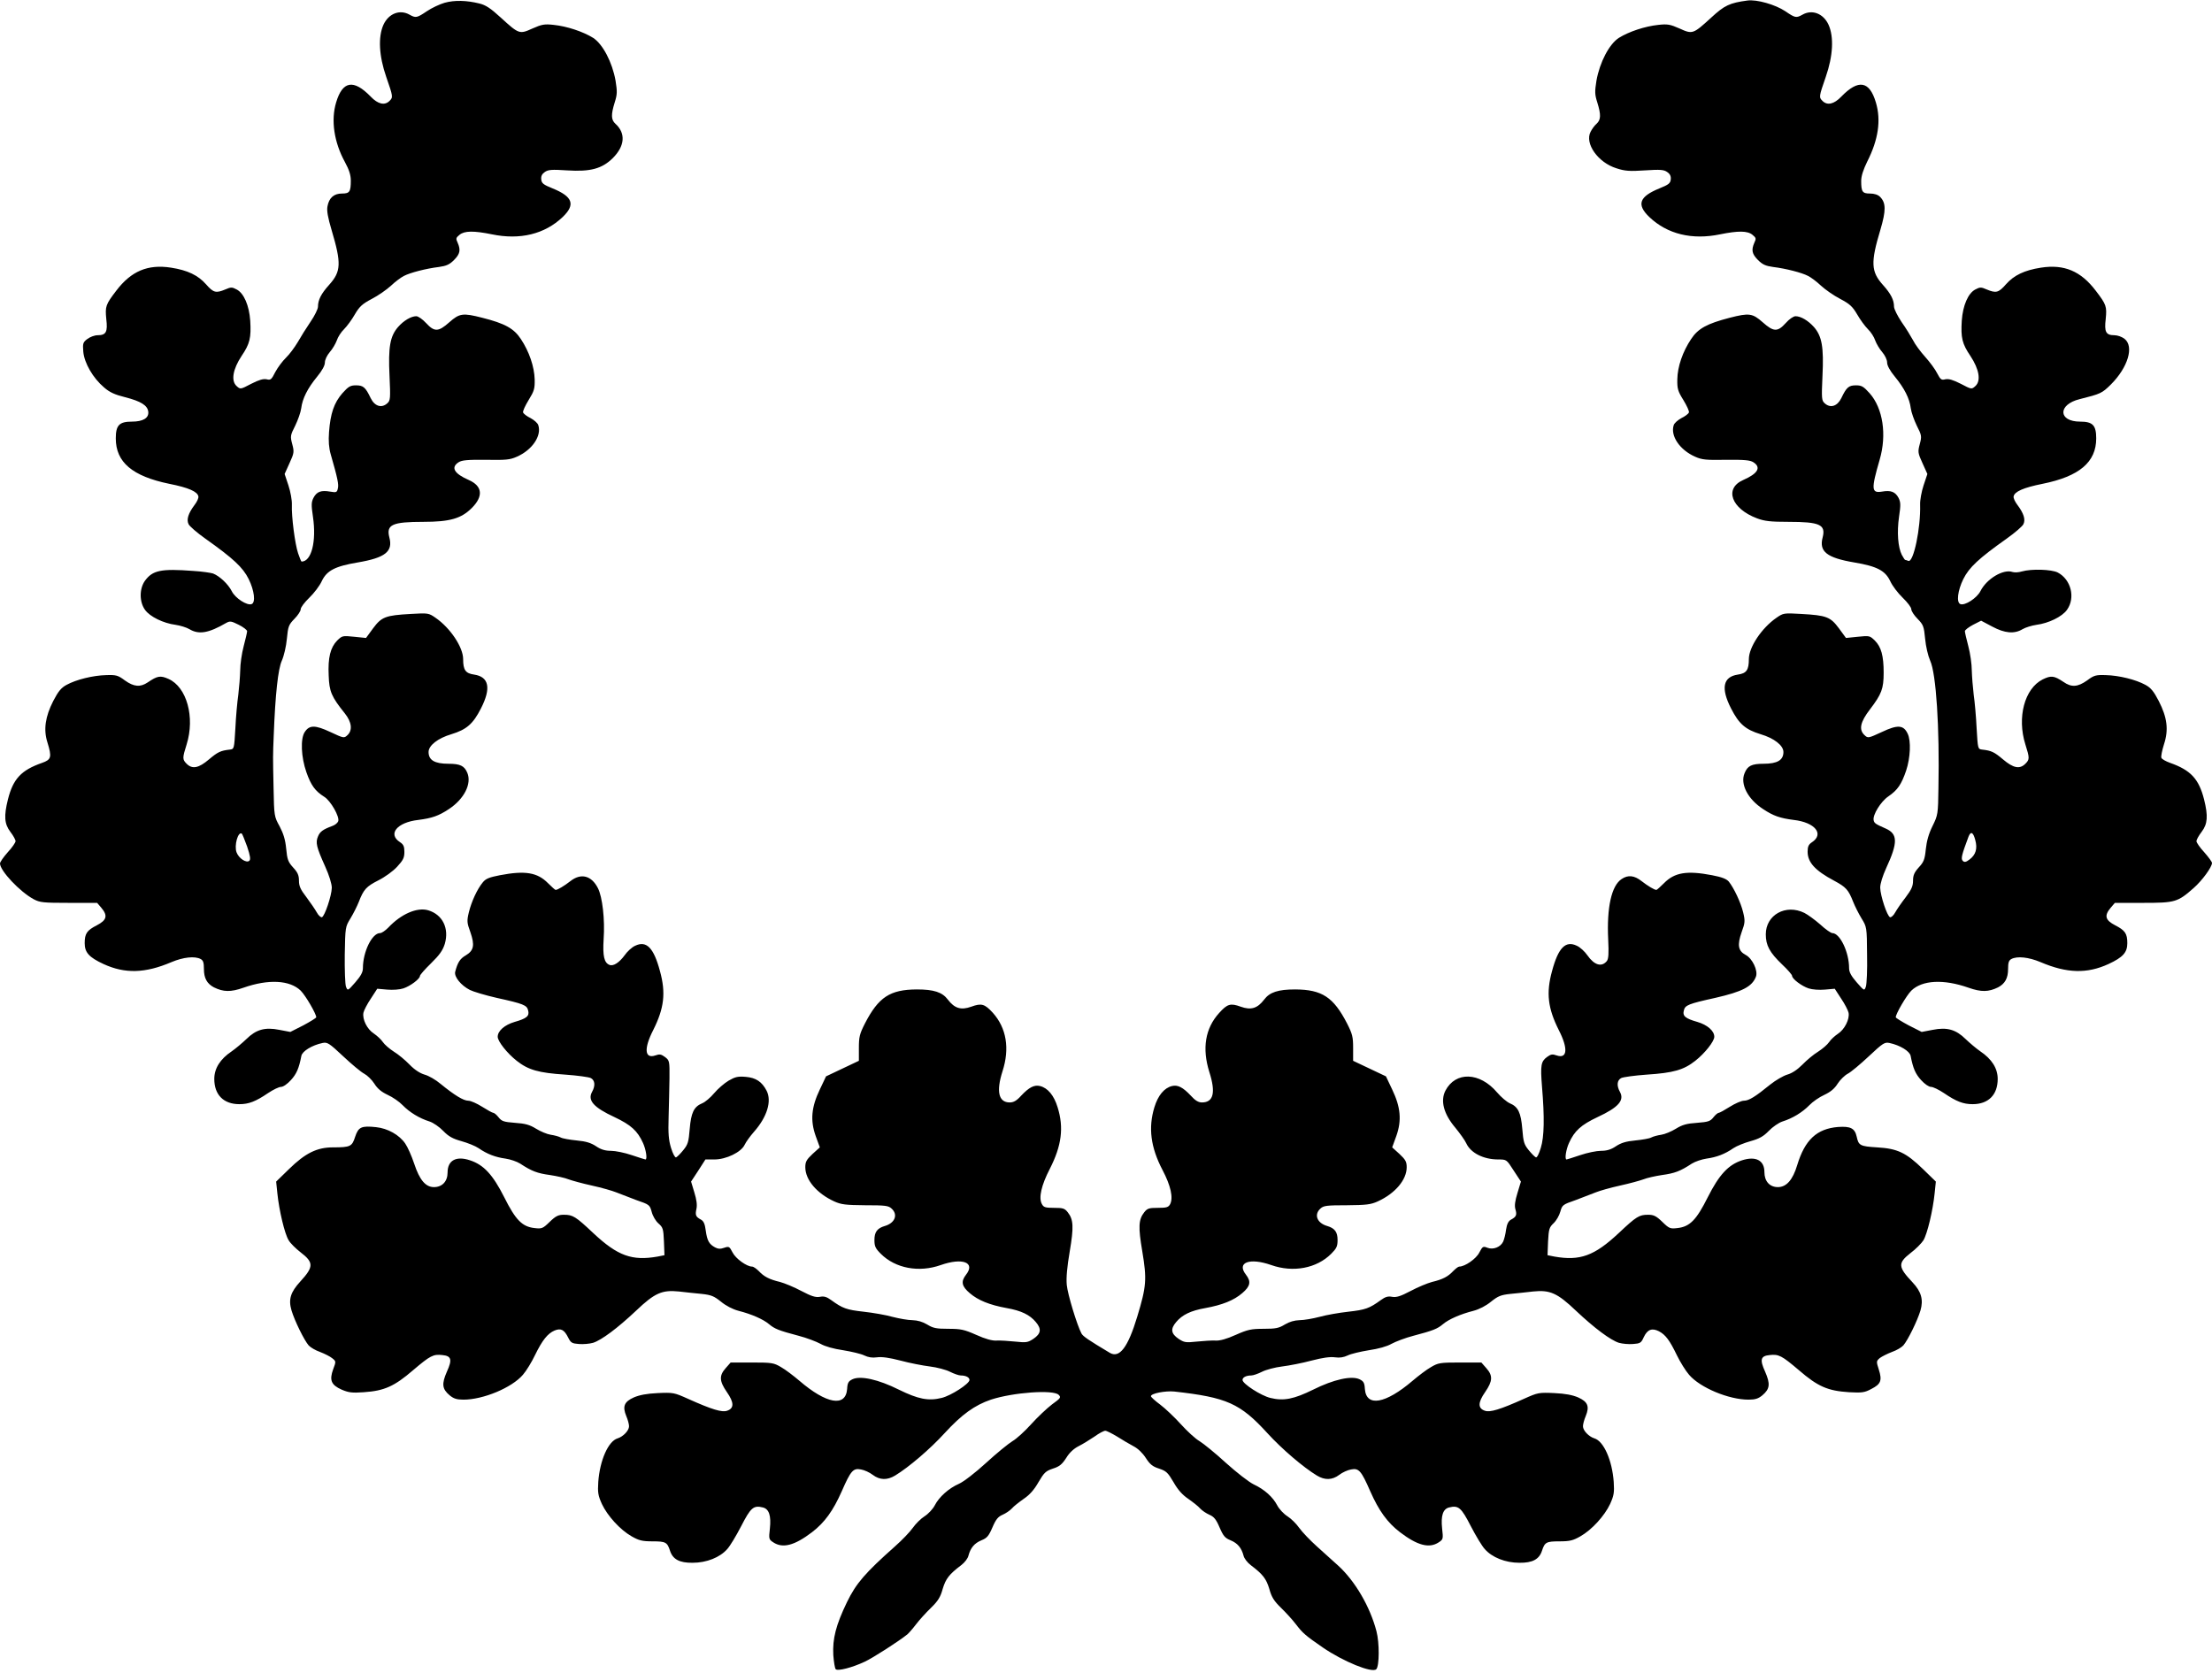 <?xml version="1.0" standalone="no"?>
<!DOCTYPE svg PUBLIC "-//W3C//DTD SVG 20010904//EN"
 "http://www.w3.org/TR/2001/REC-SVG-20010904/DTD/svg10.dtd">
<svg version="1.0" xmlns="http://www.w3.org/2000/svg"
 width="1280pt" height="968pt" viewBox="0 0 1280 968"
 preserveAspectRatio="xMidYMid meet">
<g transform="translate(0,968) scale(0.1,-0.1)"
fill="#000000" stroke="none">
<path d="M2573 9664 c-28 -8 -75 -30 -103 -49 -58 -39 -64 -40 -100 -20 -56
32 -121 7 -151 -58 -32 -71 -26 -181 16 -302 40 -115 40 -118 19 -139 -28 -28
-67 -19 -109 25 -99 102 -163 91 -200 -34 -31 -103 -12 -230 51 -345 24 -44
34 -75 34 -107 0 -65 -7 -75 -51 -75 -47 0 -75 -25 -84 -74 -5 -25 2 -64 24
-138 57 -192 55 -239 -14 -316 -47 -52 -65 -88 -65 -127 0 -13 -19 -52 -43
-87 -24 -35 -57 -88 -74 -118 -18 -30 -48 -71 -68 -90 -20 -19 -48 -57 -62
-83 -22 -44 -27 -48 -50 -42 -19 4 -44 -3 -89 -26 -63 -33 -63 -33 -85 -13
-33 30 -22 97 29 174 48 71 56 105 50 204 -6 88 -37 160 -79 181 -26 14 -33
14 -65 0 -55 -23 -69 -19 -112 30 -46 52 -106 81 -202 96 -135 21 -231 -20
-317 -133 -62 -81 -65 -91 -58 -164 9 -75 -1 -94 -50 -94 -18 0 -44 -10 -60
-22 -25 -19 -27 -26 -23 -74 6 -65 56 -152 120 -206 33 -29 63 -42 123 -57 90
-23 129 -47 133 -84 4 -36 -30 -57 -95 -57 -73 0 -93 -21 -93 -97 0 -138 96
-219 310 -263 111 -22 163 -45 168 -73 2 -9 -8 -31 -22 -49 -36 -48 -48 -84
-35 -111 5 -12 49 -50 97 -84 162 -115 217 -166 251 -234 33 -67 41 -136 17
-145 -26 -10 -95 34 -115 75 -21 41 -70 87 -108 102 -12 4 -64 12 -115 15
-187 14 -235 4 -280 -58 -32 -46 -32 -121 1 -167 28 -40 107 -78 177 -87 27
-4 63 -15 80 -25 55 -33 111 -23 213 36 22 12 29 11 73 -11 26 -13 48 -30 48
-37 0 -6 -9 -46 -20 -87 -11 -41 -20 -104 -20 -140 -1 -36 -6 -99 -11 -140 -6
-41 -14 -129 -17 -195 -7 -119 -7 -120 -32 -123 -54 -6 -70 -14 -121 -57 -59
-50 -96 -58 -129 -25 -25 25 -25 33 0 112 49 157 1 332 -105 379 -47 21 -64
18 -120 -20 -43 -29 -80 -26 -132 11 -40 30 -51 33 -109 31 -77 -2 -173 -26
-228 -56 -32 -17 -49 -38 -78 -94 -46 -90 -57 -165 -34 -238 27 -87 23 -101
-31 -120 -120 -42 -167 -92 -197 -211 -24 -96 -21 -142 14 -188 17 -22 30 -46
30 -54 0 -8 -20 -37 -45 -64 -25 -28 -45 -57 -45 -65 0 -42 115 -164 195 -207
36 -19 55 -21 203 -21 l164 0 24 -28 c39 -46 32 -72 -26 -102 -57 -29 -70 -48
-70 -103 0 -54 25 -82 109 -121 124 -57 241 -54 393 11 69 29 135 36 169 18
15 -8 19 -21 19 -58 0 -53 18 -85 58 -106 55 -27 97 -28 171 -2 145 51 268 44
331 -17 28 -28 90 -134 90 -154 0 -4 -34 -25 -75 -47 l-75 -38 -63 12 c-84 17
-135 2 -191 -53 -24 -23 -62 -55 -85 -71 -67 -45 -101 -99 -101 -160 0 -92 54
-146 145 -146 54 0 94 15 166 64 30 20 63 36 75 36 13 0 37 17 57 39 33 36 47
68 61 141 6 27 61 61 122 74 28 6 38 0 120 -77 49 -46 104 -92 122 -101 17 -9
44 -35 58 -57 18 -29 41 -48 77 -65 29 -13 68 -40 87 -60 40 -41 97 -76 155
-94 22 -7 58 -32 80 -55 31 -32 55 -45 105 -59 36 -10 81 -28 100 -41 49 -34
97 -52 155 -60 28 -4 66 -17 85 -29 67 -44 99 -56 172 -66 40 -6 89 -17 108
-25 19 -7 80 -24 135 -36 55 -12 118 -30 140 -39 22 -9 75 -29 117 -45 76 -26
78 -28 89 -68 6 -24 23 -53 39 -67 26 -23 29 -31 32 -105 l3 -79 -40 -8 c-148
-26 -231 4 -372 136 -102 96 -118 106 -170 106 -32 0 -47 -7 -82 -41 -40 -39
-46 -41 -88 -36 -71 8 -109 46 -175 178 -66 131 -119 188 -198 214 -80 27
-130 0 -130 -70 0 -52 -31 -85 -79 -85 -48 0 -83 41 -114 135 -15 45 -38 97
-52 117 -34 50 -101 88 -169 95 -85 9 -102 1 -121 -56 -18 -56 -27 -61 -128
-61 -93 0 -160 -33 -255 -126 l-74 -72 7 -68 c10 -98 42 -234 65 -271 10 -18
42 -49 69 -70 77 -59 77 -84 -1 -169 -57 -62 -70 -104 -51 -168 18 -60 73
-172 99 -202 11 -12 40 -29 66 -38 26 -10 58 -26 70 -36 23 -18 23 -19 6 -64
-23 -63 -12 -91 49 -118 40 -17 60 -20 128 -15 119 8 177 34 286 128 99 84
116 93 169 87 52 -5 58 -26 26 -96 -31 -71 -28 -100 16 -137 23 -19 41 -25 80
-25 114 0 280 69 344 144 20 23 51 74 70 114 42 86 73 125 113 142 37 15 56 5
79 -41 15 -30 22 -34 62 -37 25 -2 61 1 82 7 48 15 142 85 249 186 107 102
150 121 247 111 37 -4 96 -11 132 -14 56 -6 72 -13 112 -45 29 -24 68 -44 102
-53 75 -19 143 -49 176 -77 32 -27 56 -37 170 -67 47 -12 104 -34 128 -47 26
-15 76 -29 131 -37 49 -8 104 -21 122 -30 23 -11 46 -15 74 -11 27 4 71 -2
136 -19 52 -14 129 -29 170 -34 41 -5 94 -19 117 -31 22 -11 50 -21 61 -21 30
0 51 -11 51 -26 0 -22 -107 -91 -161 -104 -77 -19 -136 -7 -248 48 -118 59
-222 82 -268 60 -23 -11 -29 -20 -31 -56 -8 -107 -120 -87 -277 48 -33 28 -80
64 -105 78 -42 25 -53 27 -168 27 l-124 0 -29 -33 c-38 -43 -37 -74 7 -138 42
-60 43 -94 2 -108 -30 -11 -89 7 -227 69 -80 36 -86 37 -175 33 -64 -3 -105
-11 -138 -25 -56 -25 -67 -52 -44 -108 9 -21 16 -47 16 -59 0 -25 -34 -60 -66
-70 -54 -16 -103 -127 -112 -252 -4 -62 -1 -79 21 -128 32 -68 105 -149 172
-187 42 -24 61 -29 121 -29 76 0 85 -5 101 -54 16 -50 55 -71 131 -70 81 0
158 31 200 79 16 17 52 77 81 133 55 107 71 122 126 108 35 -9 48 -47 40 -122
-7 -60 -6 -63 20 -80 55 -36 123 -18 224 59 73 56 122 124 172 237 52 119 66
135 111 126 19 -3 50 -17 68 -31 41 -31 84 -32 130 -4 79 48 202 153 286 245
99 108 174 162 268 194 128 42 361 59 392 28 15 -15 12 -19 -39 -56 -30 -23
-84 -74 -120 -114 -37 -41 -85 -85 -108 -98 -23 -14 -92 -70 -153 -126 -61
-56 -131 -110 -157 -121 -59 -26 -115 -76 -140 -125 -11 -21 -37 -49 -59 -63
-21 -13 -52 -44 -68 -67 -17 -24 -63 -72 -104 -108 -172 -153 -224 -213 -277
-322 -64 -133 -84 -211 -79 -306 3 -40 9 -77 14 -82 12 -12 94 9 167 43 46 21
197 118 248 159 8 7 31 33 50 58 19 25 58 68 86 95 41 40 55 62 68 110 18 59
37 84 107 137 20 15 39 40 42 55 12 45 34 72 75 89 32 13 42 24 64 75 20 47
33 62 59 73 18 8 42 24 53 36 11 13 42 37 69 56 34 23 60 52 85 96 33 56 42
65 84 79 38 12 53 25 77 62 18 30 44 54 72 68 24 12 64 37 91 55 26 19 54 34
63 34 8 0 39 -16 69 -34 30 -19 72 -44 95 -56 25 -13 52 -39 70 -67 24 -37 39
-50 77 -62 42 -14 51 -23 84 -79 25 -44 51 -73 85 -96 27 -19 58 -43 69 -56
11 -12 35 -28 53 -36 26 -11 39 -26 59 -73 22 -51 32 -62 64 -75 41 -17 63
-44 75 -89 3 -15 22 -40 42 -55 70 -53 89 -78 107 -137 13 -48 27 -70 68 -110
28 -27 67 -70 86 -95 39 -51 55 -65 155 -134 118 -81 286 -150 310 -126 18 18
19 152 1 220 -37 142 -124 291 -222 380 -27 25 -82 74 -122 110 -40 36 -86 84
-103 108 -16 23 -47 54 -68 67 -22 14 -48 42 -59 63 -25 48 -73 92 -137 122
-27 13 -99 69 -160 124 -61 56 -130 112 -153 126 -23 13 -71 57 -108 98 -36
40 -90 91 -119 113 -30 22 -54 44 -54 49 0 16 83 32 135 27 304 -34 381 -68
539 -241 84 -92 207 -197 286 -245 46 -28 89 -27 130 4 18 14 49 28 68 31 45
9 59 -7 111 -126 50 -113 99 -181 172 -237 101 -77 169 -95 224 -59 26 17 27
20 20 80 -8 75 5 113 40 122 55 14 71 -1 126 -108 29 -56 65 -116 81 -133 42
-48 119 -79 200 -79 76 -1 115 20 131 70 16 49 25 54 101 54 60 0 79 5 121 29
67 38 140 119 172 187 22 49 25 66 21 128 -9 125 -58 236 -112 252 -32 10 -66
45 -66 70 0 12 7 38 16 59 23 56 12 83 -44 108 -33 14 -74 22 -138 25 -89 4
-95 3 -175 -33 -138 -62 -197 -80 -227 -69 -41 14 -40 48 2 108 44 64 45 95 7
138 l-29 33 -124 0 c-115 0 -126 -2 -168 -27 -25 -14 -72 -50 -105 -78 -158
-135 -269 -154 -277 -48 -2 36 -8 45 -31 56 -46 22 -150 -1 -268 -60 -112 -55
-171 -67 -248 -48 -54 13 -161 82 -161 104 0 15 21 26 51 26 11 0 39 10 61 21
23 12 76 26 117 31 41 5 118 20 170 34 65 17 109 23 136 19 28 -4 51 0 74 11
18 9 73 22 122 30 55 8 105 22 131 37 24 13 81 35 128 47 114 30 138 40 170
67 33 28 101 58 176 77 34 9 73 29 102 53 40 32 56 39 112 45 36 3 95 10 132
14 97 10 140 -9 247 -111 107 -101 201 -171 249 -186 21 -6 57 -9 82 -7 41 3
47 6 62 40 21 44 47 54 87 34 39 -20 63 -53 105 -140 19 -39 50 -89 70 -112
64 -75 230 -144 344 -144 39 0 57 6 80 25 44 37 47 66 16 137 -32 70 -26 91
26 96 53 6 70 -3 169 -87 111 -96 168 -120 291 -128 75 -4 90 -2 129 19 55 28
63 49 43 112 -15 47 -15 49 6 67 12 9 44 25 70 35 26 9 55 26 66 38 26 30 81
142 99 202 18 62 5 109 -46 163 -84 89 -86 111 -12 169 31 23 64 57 75 74 23
38 55 174 65 272 l7 68 -74 72 c-99 96 -148 119 -266 126 -99 6 -107 11 -118
62 -11 49 -36 61 -108 56 -123 -10 -192 -75 -236 -220 -26 -87 -63 -128 -112
-128 -48 0 -78 34 -78 87 0 68 -50 94 -130 68 -79 -26 -132 -83 -198 -214 -66
-132 -104 -170 -175 -178 -42 -5 -48 -3 -88 36 -35 34 -50 41 -82 41 -52 0
-68 -10 -170 -106 -141 -132 -224 -162 -372 -136 l-40 8 3 79 c4 73 7 82 32
106 16 15 33 45 39 67 11 39 14 41 89 67 42 16 95 36 117 45 22 9 85 27 140
39 55 12 116 29 135 36 19 8 68 19 108 25 73 10 105 22 172 66 19 12 58 25 85
29 58 8 106 26 155 60 19 13 64 31 100 41 50 14 74 27 105 59 22 23 58 48 80
55 58 18 115 53 155 94 19 20 58 47 87 60 36 17 59 36 77 65 14 22 41 48 58
57 18 9 73 55 122 101 82 77 92 83 120 77 61 -13 116 -47 122 -74 14 -73 28
-105 61 -141 20 -22 44 -39 57 -39 12 0 45 -16 75 -36 72 -49 112 -64 166 -64
91 0 145 54 145 146 0 61 -34 115 -101 160 -23 16 -61 48 -85 71 -56 55 -107
70 -191 53 l-63 -12 -75 38 c-41 22 -75 43 -75 47 0 20 62 126 90 154 63 61
186 68 331 17 74 -26 116 -25 171 2 40 21 58 53 58 106 0 37 4 50 19 58 34 18
100 11 169 -18 152 -65 269 -68 393 -11 84 39 109 67 109 121 0 55 -13 74 -70
103 -58 30 -65 56 -26 102 l24 28 164 0 c185 0 199 4 292 86 49 43 106 121
106 145 0 6 -20 34 -45 62 -25 27 -45 56 -45 64 0 8 13 32 30 54 35 46 38 92
14 188 -30 118 -77 169 -196 211 -25 9 -49 22 -51 30 -3 7 4 42 15 77 28 85
19 155 -30 251 -29 56 -46 77 -78 94 -55 30 -151 54 -228 56 -58 2 -69 -1
-109 -31 -54 -38 -90 -41 -137 -8 -54 36 -71 38 -120 14 -105 -53 -149 -220
-100 -376 25 -79 25 -87 0 -112 -33 -33 -70 -25 -129 25 -51 43 -67 51 -121
57 -25 3 -25 4 -32 123 -3 66 -11 154 -17 195 -5 41 -10 104 -11 140 0 36 -9
99 -20 140 -11 41 -20 81 -20 87 0 7 21 23 47 37 l47 24 64 -34 c73 -39 128
-44 176 -15 17 10 53 21 80 25 70 9 149 47 177 87 50 70 23 176 -54 216 -36
18 -151 22 -207 6 -19 -6 -44 -7 -55 -3 -52 18 -149 -39 -185 -111 -21 -41
-90 -85 -116 -75 -24 9 -16 78 17 145 34 68 89 119 251 234 48 34 92 72 97 84
13 27 1 63 -35 111 -14 18 -24 40 -22 49 5 28 57 51 167 73 214 43 311 126
311 263 0 76 -20 97 -93 97 -128 0 -130 99 -3 130 123 31 129 34 181 85 99 99
135 220 79 264 -15 12 -41 21 -59 21 -49 0 -59 19 -50 94 7 73 4 83 -58 164
-86 113 -182 154 -317 133 -96 -15 -156 -44 -202 -96 -43 -49 -57 -53 -112
-30 -32 14 -39 14 -65 0 -42 -21 -73 -93 -79 -181 -6 -99 2 -133 50 -204 51
-77 62 -144 29 -174 -22 -20 -22 -20 -85 13 -45 23 -70 30 -89 26 -23 -6 -28
-2 -47 34 -11 23 -43 66 -70 96 -27 30 -59 73 -70 96 -12 22 -41 70 -66 105
-24 36 -44 76 -44 89 0 39 -18 75 -65 127 -68 76 -71 129 -14 318 33 112 33
156 -2 191 -12 12 -33 19 -58 19 -44 0 -51 10 -51 73 0 28 12 65 35 112 64
126 81 239 50 342 -37 125 -101 136 -200 34 -42 -44 -81 -53 -109 -25 -21 21
-21 24 19 139 42 121 48 231 16 302 -30 65 -95 90 -151 58 -36 -20 -42 -19
-99 20 -59 39 -165 69 -219 62 -104 -14 -133 -28 -210 -99 -105 -96 -108 -97
-183 -63 -54 24 -70 27 -123 21 -77 -8 -170 -39 -228 -75 -56 -36 -111 -141
-130 -248 -10 -63 -10 -79 5 -126 22 -71 21 -100 -4 -123 -12 -10 -27 -31 -35
-47 -35 -67 43 -178 150 -211 49 -16 76 -18 165 -12 89 6 110 4 129 -10 16
-11 22 -24 20 -42 -2 -23 -13 -31 -65 -52 -118 -48 -134 -94 -59 -166 104 -99
247 -134 410 -100 104 21 158 21 187 -3 21 -17 22 -22 11 -45 -19 -43 -14 -66
21 -101 26 -26 44 -34 87 -40 74 -9 167 -33 203 -52 16 -8 50 -33 74 -56 25
-23 75 -58 112 -77 55 -29 71 -44 98 -90 17 -30 45 -68 62 -85 17 -16 36 -46
42 -65 7 -19 25 -50 41 -68 16 -19 28 -44 28 -60 0 -17 16 -47 45 -82 55 -67
85 -126 92 -183 3 -23 19 -68 35 -101 28 -55 29 -61 17 -106 -12 -45 -11 -52
16 -111 l28 -62 -22 -66 c-12 -36 -21 -86 -20 -111 4 -135 -38 -337 -68 -326
-8 3 -16 6 -19 6 -2 0 -10 13 -19 29 -22 44 -29 130 -16 220 10 68 10 84 -3
110 -19 35 -44 45 -96 36 -61 -10 -63 13 -13 185 42 144 19 297 -58 384 -35
39 -46 46 -79 46 -42 0 -55 -11 -85 -74 -23 -47 -63 -60 -96 -30 -18 16 -19
27 -13 159 8 166 -3 229 -49 282 -34 38 -76 63 -107 63 -12 0 -37 -17 -57 -40
-47 -52 -70 -51 -133 5 -59 52 -78 55 -191 26 -131 -34 -183 -62 -223 -123
-49 -73 -79 -160 -80 -234 -1 -53 3 -68 35 -119 20 -33 35 -65 32 -72 -3 -8
-23 -23 -44 -33 -20 -11 -41 -29 -44 -41 -20 -61 35 -143 124 -182 40 -18 64
-20 180 -18 106 1 138 -2 157 -14 47 -30 26 -66 -59 -103 -111 -49 -69 -166
81 -222 43 -16 78 -20 182 -20 180 0 216 -16 197 -90 -22 -82 24 -118 183
-145 131 -22 179 -47 208 -108 12 -27 45 -70 72 -96 28 -27 50 -56 50 -67 0
-10 16 -35 36 -55 34 -35 37 -44 44 -116 4 -44 17 -99 29 -126 35 -75 55 -389
48 -737 -2 -151 -3 -157 -34 -220 -22 -44 -34 -87 -39 -134 -6 -60 -12 -75
-41 -106 -26 -29 -33 -46 -33 -77 0 -31 -9 -51 -42 -95 -24 -31 -51 -70 -61
-88 -9 -17 -23 -30 -30 -28 -17 6 -56 124 -57 171 0 23 14 68 35 114 68 147
67 197 -3 228 -59 26 -67 31 -70 49 -6 30 41 107 85 137 54 37 76 70 103 149
25 75 29 173 9 214 -24 51 -58 53 -149 10 -78 -36 -81 -37 -100 -19 -35 32
-26 76 31 150 67 88 79 119 79 212 0 98 -14 149 -51 186 -29 28 -31 29 -98 22
l-69 -7 -41 56 c-49 66 -72 75 -218 83 -101 6 -104 5 -143 -22 -86 -59 -160
-171 -160 -239 0 -64 -14 -83 -64 -90 -86 -13 -99 -79 -39 -196 46 -90 83
-122 171 -149 78 -23 132 -65 132 -103 0 -47 -35 -68 -115 -68 -69 0 -93 -12
-110 -55 -26 -62 18 -149 107 -207 60 -40 99 -53 177 -63 124 -14 179 -82 105
-130 -18 -12 -24 -24 -24 -54 0 -61 43 -109 152 -167 71 -38 84 -53 112 -124
10 -25 31 -67 48 -95 30 -49 31 -50 32 -210 2 -88 -2 -171 -7 -185 -9 -25 -9
-25 -53 25 -32 37 -44 59 -44 82 0 93 -53 203 -97 203 -8 0 -40 22 -70 50 -31
27 -72 57 -92 67 -108 53 -223 -12 -223 -124 0 -64 22 -105 94 -174 32 -30 58
-60 58 -66 0 -18 56 -60 96 -73 21 -7 61 -10 94 -7 l57 5 37 -57 c21 -31 40
-68 43 -82 7 -37 -23 -97 -62 -122 -18 -12 -41 -33 -50 -47 -10 -15 -39 -40
-64 -56 -25 -15 -66 -49 -91 -75 -30 -30 -60 -50 -88 -58 -23 -7 -68 -33 -99
-58 -86 -70 -123 -93 -152 -93 -14 0 -51 -16 -81 -35 -30 -19 -59 -35 -64 -35
-6 0 -20 -12 -31 -26 -18 -23 -30 -27 -95 -32 -59 -4 -85 -11 -122 -34 -26
-16 -64 -32 -85 -35 -21 -3 -47 -10 -58 -16 -11 -6 -52 -13 -92 -17 -54 -5
-83 -14 -113 -34 -28 -19 -53 -26 -86 -26 -25 0 -79 -11 -120 -25 -41 -14 -77
-25 -79 -25 -12 0 -3 58 14 95 32 71 70 105 165 150 121 56 157 97 130 146
-20 36 -17 67 7 80 12 6 78 15 148 20 154 10 214 27 281 80 56 44 110 113 110
139 0 34 -40 69 -98 86 -70 20 -87 34 -78 67 7 30 27 38 181 72 157 36 214 65
236 123 13 35 -21 106 -60 126 -43 23 -49 57 -23 131 20 55 21 65 9 115 -14
58 -53 140 -83 178 -14 16 -40 26 -97 37 -146 28 -217 16 -278 -46 -21 -21
-41 -39 -44 -39 -12 0 -50 23 -86 51 -42 33 -78 37 -115 12 -59 -38 -87 -165
-78 -350 4 -82 2 -112 -8 -125 -30 -36 -72 -24 -112 33 -15 22 -43 48 -62 56
-65 31 -107 -12 -143 -147 -35 -127 -24 -215 39 -341 55 -107 50 -168 -12
-147 -25 9 -34 7 -56 -9 -35 -26 -39 -47 -29 -172 15 -178 13 -290 -7 -354
-10 -34 -22 -57 -28 -55 -7 3 -25 21 -42 42 -27 33 -31 48 -37 122 -8 95 -24
129 -72 149 -18 8 -51 36 -74 63 -100 118 -240 123 -299 10 -30 -59 -10 -135
58 -215 26 -32 55 -72 63 -90 26 -56 100 -93 185 -93 48 0 48 0 89 -64 l42
-64 -20 -66 c-14 -46 -18 -73 -12 -94 10 -33 5 -44 -25 -60 -15 -8 -24 -25
-29 -58 -3 -26 -11 -57 -17 -70 -15 -31 -57 -48 -91 -35 -25 10 -28 8 -47 -28
-18 -36 -83 -81 -116 -81 -6 0 -21 -12 -35 -26 -30 -32 -60 -48 -123 -63 -26
-7 -82 -30 -123 -52 -59 -31 -82 -38 -107 -34 -24 5 -40 0 -66 -19 -66 -48
-89 -56 -187 -67 -54 -6 -129 -19 -168 -30 -38 -10 -90 -19 -115 -19 -30 -1
-58 -9 -85 -25 -34 -21 -52 -25 -122 -25 -72 0 -92 -4 -162 -35 -53 -24 -93
-35 -118 -33 -21 1 -69 -2 -108 -6 -64 -7 -73 -5 -105 16 -44 30 -48 57 -14
97 35 42 84 66 169 81 99 18 165 45 213 86 47 40 53 67 22 107 -56 71 20 100
146 56 127 -45 263 -19 347 65 31 31 37 43 37 80 0 46 -16 68 -60 81 -59 17
-78 66 -39 101 18 17 38 19 153 19 112 1 138 4 178 22 101 46 168 125 168 198
0 32 -7 44 -42 77 l-42 38 24 66 c32 90 25 167 -24 269 l-36 76 -95 45 -95 45
0 74 c0 64 -4 81 -35 142 -79 153 -145 196 -300 197 -99 0 -148 -16 -180 -59
-39 -51 -76 -62 -135 -41 -60 22 -78 16 -125 -36 -81 -89 -100 -205 -57 -342
38 -119 24 -176 -43 -176 -20 0 -39 11 -64 39 -46 49 -76 64 -109 56 -45 -11
-81 -54 -102 -123 -36 -118 -22 -231 47 -363 48 -91 63 -161 44 -198 -10 -18
-21 -21 -71 -21 -51 0 -61 -3 -79 -26 -33 -42 -35 -85 -11 -226 27 -162 24
-202 -29 -377 -54 -179 -103 -243 -159 -210 -122 73 -155 95 -164 112 -26 49
-80 227 -85 281 -4 41 2 105 17 193 24 142 22 185 -11 227 -18 23 -28 26 -79
26 -51 0 -61 3 -71 22 -20 36 -3 109 46 204 68 133 82 238 45 356 -21 69 -57
112 -102 123 -33 8 -63 -7 -109 -56 -26 -29 -44 -39 -66 -39 -65 0 -79 64 -42
180 43 132 23 251 -56 339 -47 51 -65 57 -125 35 -59 -21 -96 -10 -135 41 -32
43 -81 59 -180 59 -155 -1 -221 -44 -300 -197 -31 -61 -35 -78 -35 -142 l0
-74 -95 -45 -95 -45 -36 -76 c-49 -102 -56 -179 -24 -269 l24 -66 -42 -38
c-35 -33 -42 -45 -42 -77 0 -73 67 -152 168 -198 40 -18 66 -21 178 -22 115 0
135 -2 153 -19 39 -35 20 -84 -39 -101 -44 -13 -60 -35 -60 -81 0 -37 6 -49
37 -80 84 -84 220 -110 347 -65 126 44 202 15 146 -56 -31 -40 -25 -67 22
-107 48 -41 114 -68 213 -86 85 -15 134 -39 169 -81 34 -40 30 -67 -14 -97
-32 -21 -41 -23 -105 -16 -38 4 -87 7 -108 6 -25 -2 -65 9 -118 33 -70 31 -90
35 -162 35 -70 0 -88 4 -122 25 -27 16 -55 24 -85 25 -25 0 -76 9 -115 19 -38
11 -114 24 -168 30 -98 11 -121 19 -187 67 -26 19 -42 24 -66 19 -25 -4 -48 3
-107 34 -41 22 -97 45 -123 52 -63 15 -93 31 -123 63 -14 14 -31 26 -39 26
-31 0 -95 46 -113 82 -18 35 -21 36 -48 27 -22 -8 -36 -7 -53 2 -35 19 -46 39
-54 97 -5 39 -12 55 -28 64 -30 16 -34 26 -26 62 5 22 1 53 -12 95 l-19 63 42
64 41 64 52 0 c68 0 155 42 175 85 8 17 32 50 54 75 76 86 104 178 73 238 -27
52 -62 75 -120 80 -46 4 -62 0 -100 -22 -25 -15 -62 -47 -83 -72 -21 -25 -52
-52 -70 -59 -48 -20 -64 -54 -72 -149 -6 -74 -10 -89 -37 -122 -17 -21 -35
-39 -42 -42 -6 -2 -19 22 -29 55 -14 46 -17 83 -14 178 2 66 4 167 5 224 1
101 0 104 -26 124 -22 16 -31 18 -56 9 -62 -21 -67 40 -12 147 63 126 74 214
39 341 -36 135 -78 178 -143 147 -19 -8 -47 -34 -62 -56 -31 -42 -65 -64 -87
-55 -31 12 -40 51 -34 149 8 114 -7 244 -33 295 -37 73 -98 89 -159 41 -36
-28 -74 -51 -86 -51 -3 0 -23 18 -44 39 -61 62 -132 74 -278 46 -62 -12 -82
-20 -99 -41 -33 -40 -66 -112 -81 -174 -12 -50 -11 -60 9 -115 26 -75 20 -106
-27 -134 -33 -19 -47 -41 -61 -95 -7 -29 34 -79 85 -105 20 -10 90 -31 156
-46 154 -34 174 -42 181 -72 9 -33 -8 -47 -78 -67 -58 -17 -98 -52 -98 -86 0
-26 54 -95 110 -139 67 -53 127 -70 281 -80 70 -5 136 -14 148 -20 24 -13 27
-44 7 -80 -27 -49 9 -90 130 -146 95 -45 133 -79 165 -150 17 -37 26 -95 14
-95 -2 0 -38 11 -79 25 -41 14 -95 25 -120 25 -33 0 -58 7 -86 26 -30 20 -59
29 -113 34 -40 4 -81 11 -92 17 -11 6 -37 13 -58 16 -21 3 -59 19 -85 35 -37
23 -63 30 -122 34 -65 5 -77 9 -95 32 -11 14 -25 26 -31 26 -5 0 -34 16 -64
35 -30 19 -66 35 -80 35 -28 0 -79 31 -160 97 -28 24 -70 48 -93 54 -27 8 -58
28 -87 58 -25 26 -66 60 -91 75 -25 16 -54 41 -64 56 -9 14 -33 36 -52 49 -39
25 -67 82 -60 120 3 14 22 51 43 82 l37 57 57 -5 c33 -3 73 0 94 7 40 13 96
55 96 72 0 6 29 39 64 73 50 49 68 75 80 113 26 90 -13 169 -96 194 -64 19
-157 -21 -232 -101 -17 -17 -37 -31 -47 -31 -46 0 -99 -108 -99 -203 0 -23
-12 -45 -44 -82 -44 -50 -44 -50 -54 -25 -5 14 -8 97 -7 185 3 160 3 161 33
210 17 28 38 70 48 95 28 73 44 90 113 125 38 19 85 53 109 79 35 38 42 52 42
86 0 31 -5 43 -25 56 -73 47 -18 115 106 129 78 10 117 23 177 63 88 58 133
147 106 210 -17 40 -41 52 -109 52 -80 0 -115 21 -115 68 0 38 54 80 132 103
88 27 125 59 171 149 60 117 47 183 -39 196 -50 7 -64 26 -64 90 0 68 -74 180
-160 239 -39 27 -42 28 -143 22 -146 -8 -169 -17 -218 -83 l-41 -56 -69 7
c-67 7 -69 6 -98 -22 -39 -40 -54 -99 -49 -202 3 -93 16 -123 93 -219 41 -51
46 -99 15 -127 -19 -18 -22 -17 -99 19 -88 41 -121 41 -148 -1 -25 -38 -21
-144 10 -232 27 -77 51 -109 103 -142 37 -22 91 -117 81 -142 -4 -10 -19 -22
-34 -27 -54 -20 -72 -33 -83 -61 -15 -35 -9 -61 41 -172 24 -53 39 -102 39
-125 -1 -46 -41 -164 -57 -170 -7 -2 -21 11 -30 28 -10 18 -37 57 -60 88 -34
44 -43 64 -43 95 0 31 -7 48 -34 77 -29 32 -34 46 -40 109 -5 52 -16 87 -38
129 -31 56 -32 59 -35 222 -4 187 -4 183 1 305 9 237 25 384 47 432 12 27 25
82 29 126 7 72 10 81 44 116 20 20 36 45 36 55 0 11 22 40 50 67 27 26 60 69
72 96 29 61 77 86 208 108 159 27 205 63 183 145 -19 74 17 90 197 90 153 0
219 19 280 80 68 68 62 127 -17 162 -85 37 -106 73 -59 103 19 12 51 15 157
14 116 -2 140 0 180 18 89 39 144 121 124 182 -3 12 -24 30 -44 41 -21 10 -41
25 -44 33 -3 7 12 39 32 72 32 52 36 65 35 119 -2 74 -32 162 -80 234 -40 61
-92 90 -223 123 -113 29 -132 26 -191 -26 -63 -56 -86 -57 -134 -5 -20 22 -46
40 -57 40 -30 0 -73 -25 -106 -63 -46 -53 -57 -116 -49 -282 6 -132 5 -143
-13 -159 -33 -30 -73 -17 -96 30 -30 63 -43 74 -85 74 -33 0 -44 -7 -79 -46
-48 -55 -69 -117 -77 -224 -4 -52 -1 -92 10 -130 40 -139 47 -174 41 -197 -5
-23 -9 -24 -45 -18 -52 9 -77 0 -96 -36 -13 -26 -13 -42 -3 -110 21 -143 -9
-259 -66 -259 -2 0 -11 21 -20 48 -18 53 -39 213 -36 282 1 25 -8 75 -20 111
l-22 66 28 62 c27 59 28 66 16 111 -12 45 -11 51 17 106 16 33 32 78 35 101 7
57 37 116 92 183 29 35 45 65 45 82 0 16 12 41 28 60 16 18 34 49 41 68 6 19
25 49 42 65 17 17 45 55 62 85 27 46 43 61 98 90 37 19 87 54 112 77 24 23 58
48 74 56 36 19 129 43 203 52 43 6 61 14 87 40 35 35 40 58 21 101 -11 23 -10
28 11 45 29 24 83 24 187 3 163 -34 306 1 410 100 75 72 59 118 -59 166 -52
21 -63 29 -65 52 -2 18 4 31 20 42 19 14 40 16 129 10 136 -9 203 10 265 71
70 70 76 144 15 199 -25 23 -26 52 -4 123 15 47 15 63 5 126 -19 107 -74 212
-130 248 -58 36 -151 67 -228 75 -53 6 -69 3 -123 -21 -75 -34 -78 -33 -183
63 -59 54 -87 73 -125 82 -73 18 -142 20 -200 4z m-1143 -4883 c18 -54 21 -74
13 -82 -16 -16 -61 13 -74 48 -15 39 8 122 30 109 3 -2 17 -36 31 -75z m10000
38 c14 -50 3 -86 -33 -113 -21 -16 -30 -17 -39 -8 -12 12 -7 33 33 140 13 33
27 27 39 -19z"/>
</g>
</svg>
